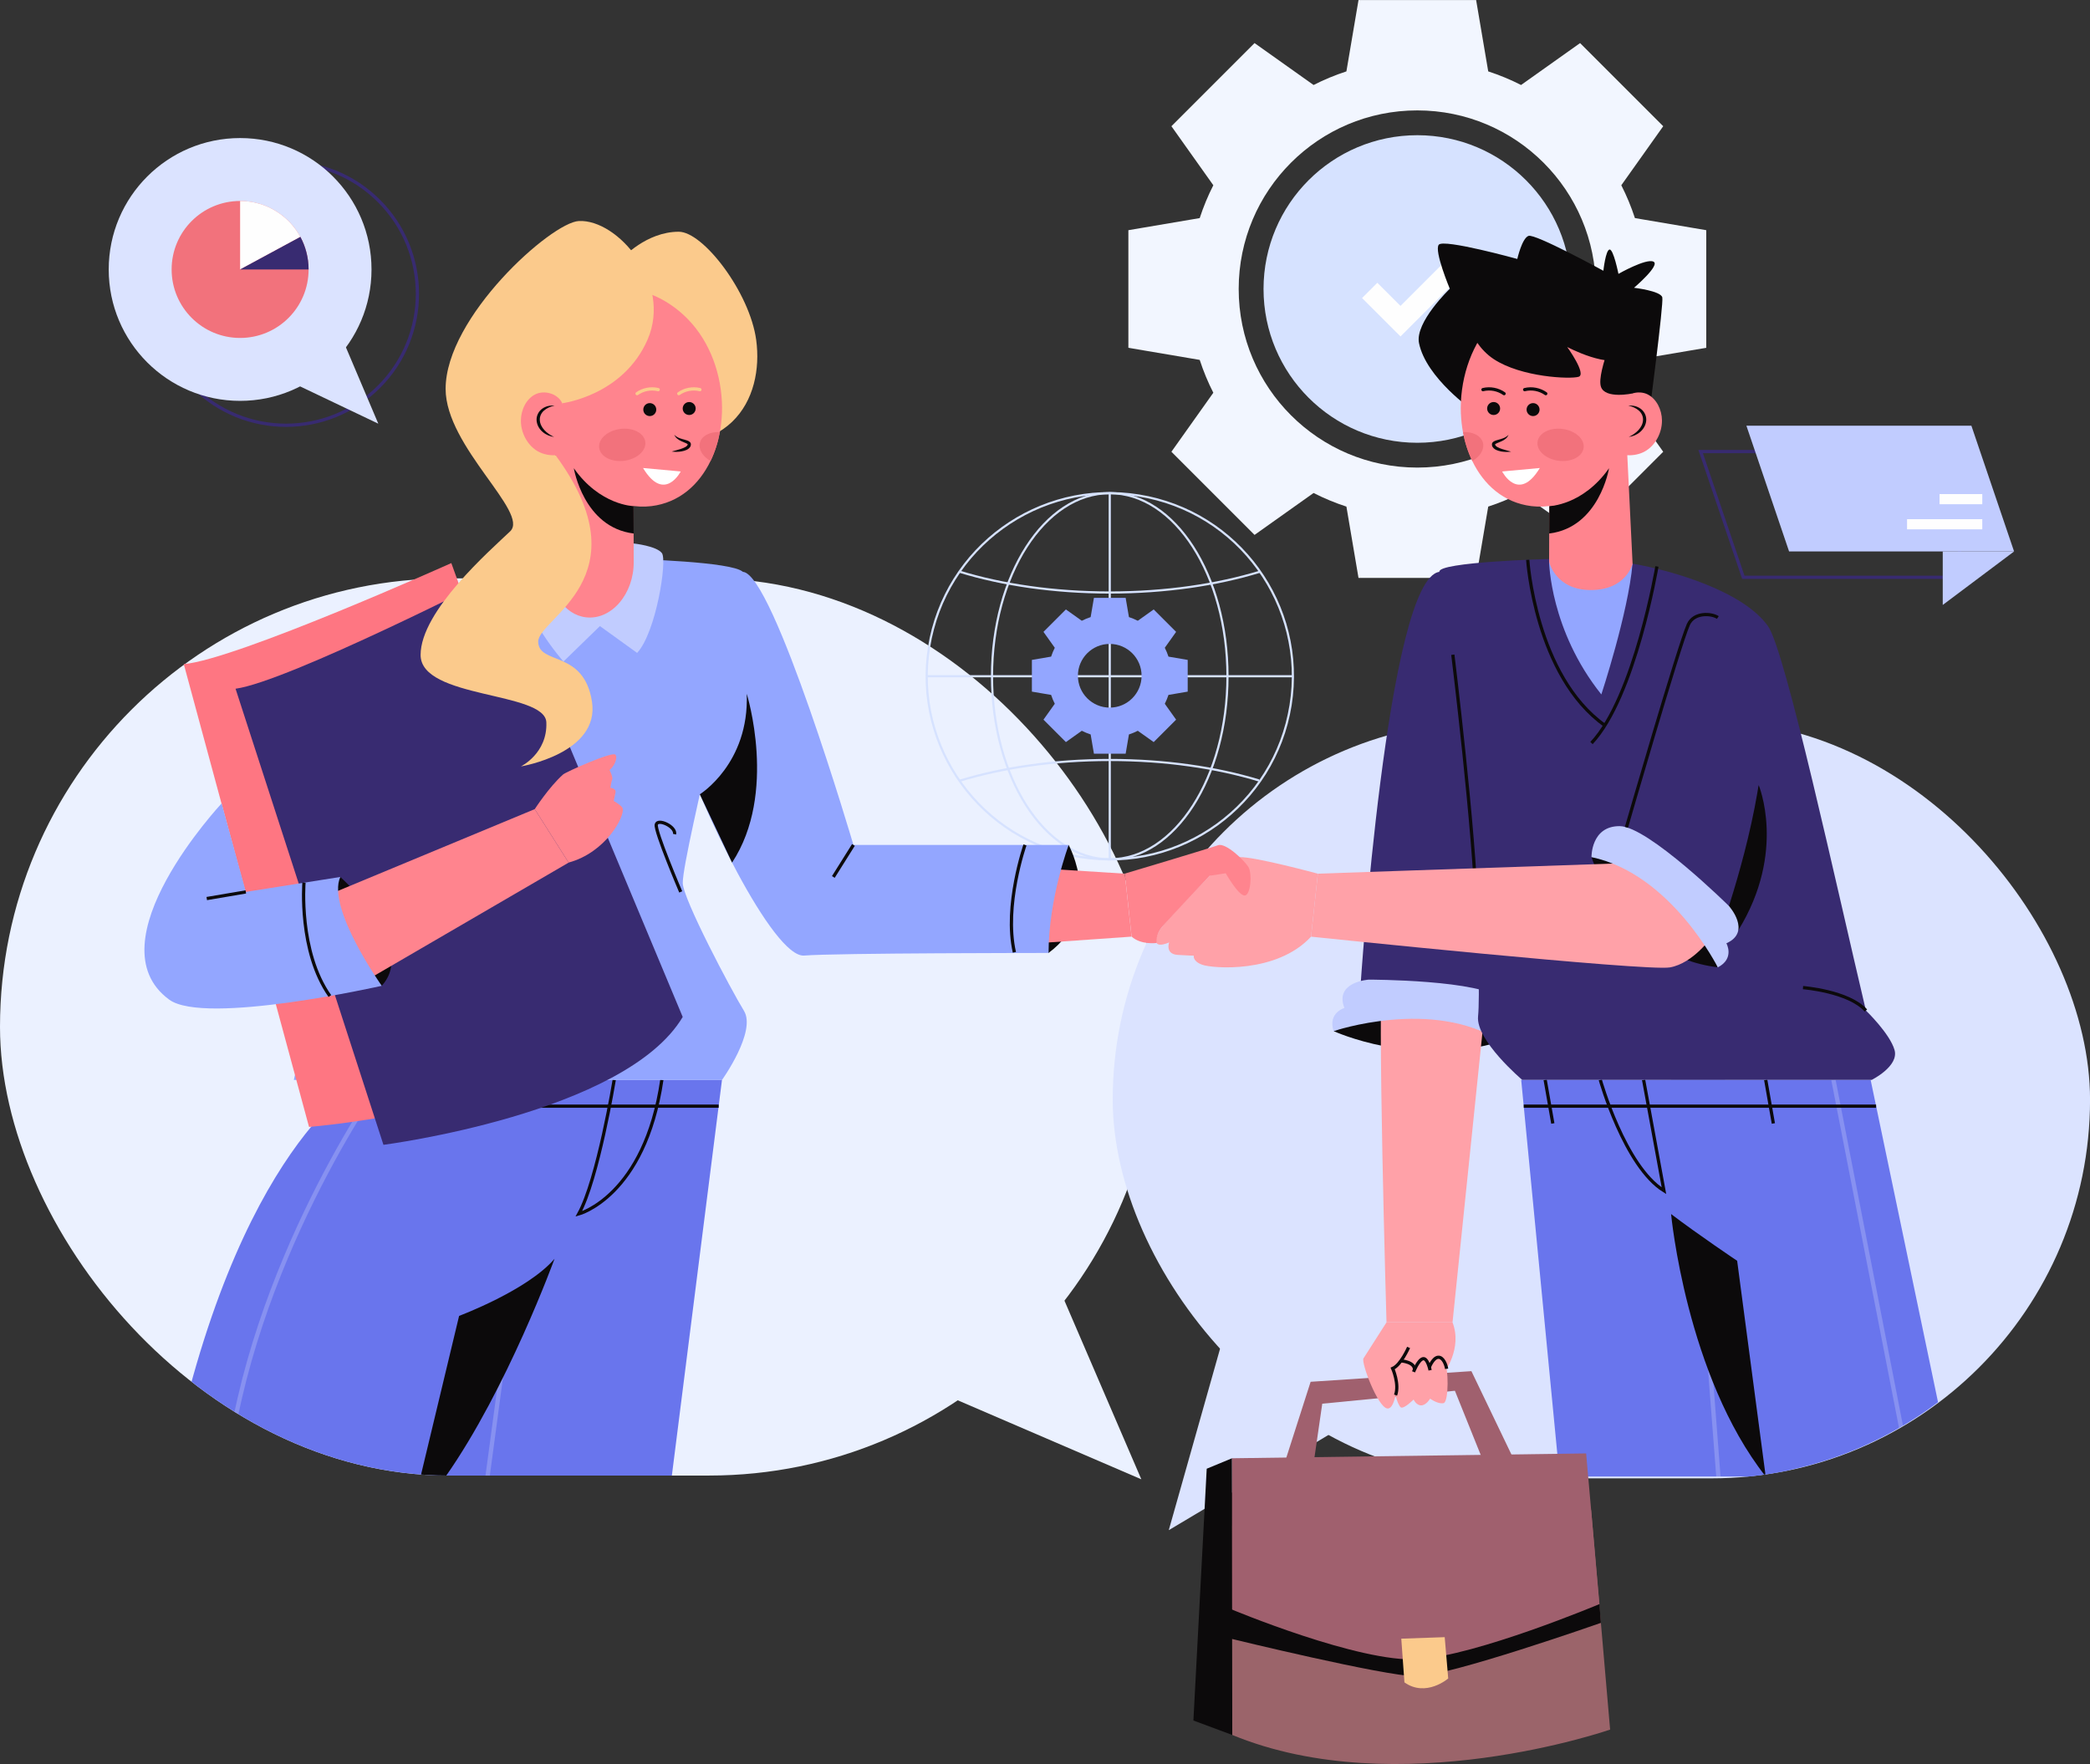<?xml version="1.0" encoding="UTF-8"?>
<svg id="OBJECTS" xmlns="http://www.w3.org/2000/svg" xmlns:xlink="http://www.w3.org/1999/xlink" viewBox="0 0 483.69 408.24">
  <rect x="0" y="0" width="483.69" height="408.24" fill="#333333" stroke="none"/>
  <defs>
    <style>
      .cls-1 {
        fill: #fefefe;
      }

      .cls-1, .cls-2, .cls-3, .cls-4, .cls-5, .cls-6, .cls-7, .cls-8, .cls-9, .cls-10, .cls-11, .cls-12, .cls-13, .cls-14, .cls-15, .cls-16, .cls-17, .cls-18, .cls-19 {
        stroke-width: 0px;
      }

      .cls-20 {
        opacity: .2;
        stroke: #fff;
      }

      .cls-20, .cls-21, .cls-22, .cls-3, .cls-23, .cls-24, .cls-25, .cls-26 {
        fill: none;
      }

      .cls-20, .cls-21, .cls-22, .cls-23, .cls-24, .cls-25, .cls-26 {
        stroke-miterlimit: 10;
      }

      .cls-21, .cls-22 {
        stroke-linecap: round;
      }

      .cls-21, .cls-22, .cls-24, .cls-25 {
        stroke-width: .75px;
      }

      .cls-21, .cls-25 {
        stroke: #0c0a0b;
      }

      .cls-2 {
        fill: #fe7682;
      }

      .cls-22 {
        stroke: #fbca8c;
      }

      .cls-4 {
        fill: #0c0a0b;
      }

      .cls-27 {
        clip-path: url(#clippath-1);
      }

      .cls-23 {
        stroke: #fefefe;
        stroke-width: 5px;
      }

      .cls-5 {
        fill: #382b71;
      }

      .cls-6 {
        fill: #fff;
      }

      .cls-7 {
        fill: #9b646a;
      }

      .cls-8 {
        fill: #d6e2ff;
      }

      .cls-24 {
        stroke: #382b71;
      }

      .cls-9 {
        fill: #ff848e;
      }

      .cls-28 {
        clip-path: url(#clippath);
      }

      .cls-10 {
        fill: #dbe3ff;
      }

      .cls-11 {
        fill: #f2f6ff;
      }

      .cls-12 {
        fill: #a0606e;
      }

      .cls-13 {
        fill: #ebf1ff;
      }

      .cls-14 {
        fill: #ffa1a8;
      }

      .cls-15 {
        fill: #c1ccff;
      }

      .cls-16 {
        fill: #6975ed;
      }

      .cls-17 {
        fill: #f2727c;
      }

      .cls-18 {
        fill: #93a6ff;
      }

      .cls-26 {
        stroke: #d6e2ff;
        stroke-width: .5px;
      }

      .cls-19 {
        fill: #fbca8c;
      }
    </style>
    <clipPath id="clippath">
      <rect class="cls-3" x="257.27" y="166.84" width="226.18" height="175.29" rx="87.64" ry="87.64" transform="translate(740.72 508.97) rotate(-180)"/>
    </clipPath>
    <clipPath id="clippath-1">
      <rect class="cls-3" x="0" y="133.85" width="267.91" height="207.63" rx="103.82" ry="103.82" transform="translate(267.91 475.33) rotate(-180)"/>
    </clipPath>
  </defs>
  <g>
    <path class="cls-11" d="m394.88,80.49v-27.22l-16.51-2.8c-.86-2.63-1.91-5.17-3.15-7.6l9.7-13.66-19.24-19.24-13.66,9.7c-2.43-1.24-4.97-2.29-7.6-3.15l-2.8-16.51h-27.22l-2.8,16.51c-2.63.86-5.17,1.91-7.6,3.15l-13.66-9.7-19.24,19.24,9.7,13.66c-1.24,2.43-2.29,4.97-3.15,7.6l-16.51,2.8v27.22l16.51,2.8c.86,2.63,1.91,5.17,3.15,7.6l-9.7,13.66,19.24,19.24,13.66-9.7c2.43,1.24,4.97,2.29,7.6,3.15l2.8,16.51h27.22l2.8-16.51c2.63-.86,5.17-1.91,7.6-3.15l13.66,9.7,19.24-19.24-9.7-13.66c1.24-2.43,2.29-4.97,3.15-7.6l16.51-2.8Zm-66.88,27.72c-22.82,0-41.33-18.5-41.33-41.33s18.5-41.33,41.33-41.33c22.82,0,41.33,18.5,41.33,41.33s-18.5,41.33-41.33,41.33Z"/>
    <path class="cls-8" d="m328.01,102.47c-19.65,0-35.59-15.93-35.59-35.59s15.93-35.59,35.59-35.59,35.59,15.93,35.59,35.59-15.93,35.59-35.59,35.59Z"/>
    <polyline class="cls-23" points="316.99 67.21 324.12 74.33 339.02 59.43"/>
  </g>
  <g>
    <rect class="cls-13" x="0" y="133.85" width="267.91" height="207.63" rx="103.82" ry="103.82"/>
    <polygon class="cls-13" points="264.14 342.35 251.01 311.84 237.88 281.34 220.5 298.71 203.13 316.09 233.63 329.22 264.14 342.35"/>
  </g>
  <g>
    <circle class="cls-26" cx="256.83" cy="156.5" r="42.37" transform="translate(61.69 385.35) rotate(-80.9)"/>
    <ellipse class="cls-26" cx="256.83" cy="156.5" rx="27.25" ry="42.37"/>
    <path class="cls-26" d="m291.61,132.3c-9.91,3.04-21.88,4.82-34.78,4.82s-24.87-1.78-34.78-4.82"/>
    <path class="cls-26" d="m222.04,180.7c9.91-3.04,21.88-4.82,34.78-4.82s24.7,1.75,34.57,4.75"/>
    <line class="cls-26" x1="299.2" y1="156.5" x2="214.45" y2="156.5"/>
    <line class="cls-26" x1="256.83" y1="114.13" x2="256.83" y2="198.87"/>
  </g>
  <path class="cls-18" d="m274.87,160.06v-7.34l-4.45-.76c-.23-.71-.52-1.4-.85-2.05l2.62-3.68-5.19-5.19-3.68,2.62c-.66-.33-1.34-.62-2.05-.85l-.76-4.45h-7.34l-.76,4.45c-.71.23-1.4.52-2.05.85l-3.68-2.62-5.19,5.19,2.62,3.68c-.33.66-.62,1.34-.85,2.05l-4.45.76v7.34l4.45.76c.23.71.52,1.4.85,2.05l-2.62,3.68,5.19,5.19,3.68-2.62c.66.33,1.34.62,2.05.85l.76,4.46h7.34l.76-4.46c.71-.23,1.4-.52,2.05-.85l3.68,2.62,5.19-5.19-2.62-3.68c.33-.66.62-1.34.85-2.05l4.45-.76Zm-18.04,3.7c-4.07,0-7.37-3.3-7.37-7.37s3.3-7.37,7.37-7.37,7.37,3.3,7.37,7.37-3.3,7.37-7.37,7.37Z"/>
  <g>
    <rect class="cls-10" x="257.52" y="166.84" width="226.18" height="175.29" rx="87.64" ry="87.64"/>
    <polygon class="cls-10" points="270.49 354.12 319.5 324.9 302.75 312.06 286.01 299.21 270.49 354.12"/>
  </g>
  <g>
    <g class="cls-28">
      <g>
        <polygon class="cls-16" points="386.74 249.91 403.93 341.71 452.12 341.71 432.92 249.91 386.74 249.91"/>
        <polygon class="cls-16" points="352.05 249.91 360.92 341.71 414.38 341.71 399.22 249.91 352.05 249.91"/>
        <line class="cls-20" x1="393.78" y1="290.87" x2="397.69" y2="341.71"/>
        <path class="cls-4" d="m408.64,341.71l-6.61-49.93s-8.99-6.03-15.29-10.82c0,0,3.5,37.37,21.9,60.75Z"/>
        <line class="cls-20" x1="424.31" y1="249.91" x2="442.19" y2="341.71"/>
        <line class="cls-25" x1="352.64" y1="255.99" x2="434.19" y2="255.99"/>
        <path class="cls-25" d="m370.36,249.91s5.64,20.02,14.73,25.65l-4.71-25.65"/>
        <line class="cls-25" x1="408.64" y1="249.91" x2="410.41" y2="260"/>
        <line class="cls-25" x1="357.6" y1="249.91" x2="359.37" y2="260"/>
      </g>
    </g>
    <g>
      <path class="cls-4" d="m340.99,95.08s-10.95-7.55-12.59-15.69c-.97-4.82,7.13-12.56,7.13-12.56,0,0-3.67-8.76-2.56-10.19s18.18,3.29,18.18,3.29c0,0,1.07-4.77,2.59-5.34,1.52-.57,17.33,8.07,17.33,8.07,0,0,.52-4.8,1.43-4.91.91-.11,2.06,5.63,2.06,5.63,0,0,6.35-3.61,8.08-2.84,1.74.77-4.48,6.06-4.48,6.06,0,0,6.24.72,6.55,2.24.32,1.52-3.04,27.09-3.04,27.09l-40.68-.83Z"/>
      <path class="cls-4" d="m308.64,238.62s18.64,8.62,38.73,2.38c0,0-15.13-12.42-38.73-2.38Z"/>
      <path class="cls-14" d="m320.89,306.01l15.27.02,7.88-76.39s-11.15-13.75-16.24-14.43c0,0-6.43,3.76-7.8,9.14-1.36,5.38.88,81.67.88,81.67Z"/>
      <path class="cls-5" d="m333.12,132.34c-12.07,1.62-18.28,96.22-18.28,96.22l32.34,4.84s-3.72-102.44-14.06-101.05Z"/>
      <path class="cls-15" d="m347.37,241s5.17-5.04.38-9.69c-4.72-4.6-30.97-4.6-30.97-4.6,0,0-8.02.49-5.64,6.56,0,0-3.89,1.12-2.5,5.36,0,0,22.88-7.8,38.73,2.38Z"/>
      <path class="cls-5" d="m433.16,249.91h-80.87s-10.8-9.13-10.22-14.73c.85-8.17-1.15-61.23-8.96-102.84-.43-2.3,25.25-2.97,25.25-2.97l19.46,1.07c9.29,1.61,25.67,6.4,31.37,14.5,4.02,5.71,15.8,60.02,22.64,88.92,0,0,5.53,5.32,6.62,9.12,1.09,3.79-5.3,6.94-5.3,6.94Z"/>
      <path class="cls-25" d="m336.23,151.52s5.04,40.89,5.53,60.21"/>
      <path class="cls-25" d="m353.56,129.55s1.73,26.85,17.85,38.32"/>
      <path class="cls-4" d="m402.29,215.3c11.24-18.22,4.7-33.67,4.7-33.67l-7.52,30.09,2.82,3.57Z"/>
      <path class="cls-14" d="m304.98,202.19s-14.41-3.91-18.08-3.83c-3.67.08-6.92,4.3-6.92,4.3,0,0-10.78,11.01-11.67,12.72-2.63,5.02,2.26,2.72,2.26,2.72,0,0-.99,2.7,2,2.89,2.57.17,3.71.17,3.71.17,0,0-.33,1.3,1.99,2.12,2.32.83,17.21,2.09,25.15-6.52l1.57-14.57Z"/>
      <path class="cls-5" d="m393.92,142.92c-5.98-.98-18.88,55.43-18.88,55.43,0,0,18.39,15.36,21.37,22.04,0,0,28.24-72.42-2.48-77.47Z"/>
      <path class="cls-4" d="m368.32,198.35s7.06,22.81,29.23,25.51c0,0-7.83-23.94-29.23-25.51Z"/>
      <path class="cls-14" d="m303.42,216.76l1.57-14.57,77.96-2.67s12.9,12.12,13.21,17.25c0,0-4.22,6.14-9.68,7.11-5.46.97-83.05-7.11-83.05-7.11Z"/>
      <path class="cls-15" d="m368.32,198.35s-.14-7.21,6.54-7.16c6.59.05,25.27,18.48,25.27,18.48,0,0,5.37,5.98-.59,8.63,0,0,1.99,3.53-1.99,5.57,0,0-10.8-21.63-29.23-25.51Z"/>
      <path class="cls-25" d="m376.41,191.46s12.12-41.95,14.32-46.91c1.31-2.95,5.42-2.6,6.83-1.64"/>
      <path class="cls-25" d="m417.27,228.56s10.59.83,14.56,5.3"/>
      <path class="cls-7" d="m368.24,349.48l4.39,50.79s-49.07,17.08-87.45,1.24l-.44-48.39,83.5-3.64Z"/>
      <path class="cls-4" d="m370.16,371.23l.34,4.34s-35.36,12.43-42.79,12.37c-7.42-.07-42.73-8.68-42.73-8.68l-.06-6.84,85.24-1.18Z"/>
      <polygon class="cls-12" points="340.53 317.32 303.32 319.78 297.13 339.09 303.7 340.79 306.01 324.85 336.71 321.86 344.11 340.26 351.16 339.45 340.53 317.32"/>
      <path class="cls-12" d="m370.16,371.23l-3.08-34.87-81.98,1.12-.18,34.93s29.62,12.42,43.24,11.58c13.62-.84,42-12.76,42-12.76Z"/>
      <path class="cls-19" d="m334.35,378.88l.81,9.56s-5.12,4.44-10.13.91l-.73-10.12,10.05-.35Z"/>
      <polygon class="cls-4" points="285.1 337.49 279.27 339.9 276.19 398.17 285.18 401.51 285.1 337.49"/>
      <path class="cls-14" d="m320.89,306.01s-4.75,7.4-5.34,8.35c-.59.95,3.31,11.3,5.5,11.59,2.19.29,2.44-7.5,2.44-7.5l10.67-.71s4.35-5.6,2-11.71l-15.27-.02Z"/>
      <path class="cls-14" d="m323.49,318.45s1.24-2.17,2.86-2.82c1.62-.66,3.03,2.43,3.03,2.43,0,0,.26-3.02,1.11-2.88s2.17,1.78,2.17,1.78c0,0,.84-1.88,1.69-1.4.85.48,1.03,8.9-.28,9.17s-3.09-1.05-3.09-1.05c0,0-.85,1.48-2.01,1.56-1.16.08-1.82-1.35-1.82-1.35,0,0-2.25,2.26-2.96,1.81-.71-.45-2.4-5.15-.7-7.22Z"/>
      <path class="cls-25" d="m325.99,311.83s-1.77,4.05-3.68,4.87c0,0,1.59,3.64.67,6.16"/>
      <path class="cls-25" d="m324.21,314.94s3.32.22,3.14,2.14"/>
      <path class="cls-25" d="m327.14,317.48s1.05-2.72,2.14-3.03c1.09-.31,1.69,2.66,1.69,2.66"/>
      <path class="cls-25" d="m330.79,316.41s.84-2.17,2.01-2.3c1.17-.13,1.87,1.75,1.99,2.67"/>
      <path class="cls-25" d="m383.46,131.09s-5.09,30.19-15.14,40.87"/>
      <g>
        <path class="cls-18" d="m358.51,130.01s.21,15.85,12.09,30.7c0,0,6.21-18.81,7.22-30.26l-9.64.56-9.67-.99Z"/>
        <path class="cls-9" d="m377.83,130.44l-1.7-34.83-17.52,1.91-.1,32.49s1.43,6.54,9.66,6.54,9.66-6.1,9.66-6.1Z"/>
        <path class="cls-4" d="m358.53,123.47l.02-6.34s7.77-.15,13.83-8.77c0,0-2.23,13.7-13.85,15.11Z"/>
      </g>
      <path class="cls-9" d="m338.1,95.78c.06,1.42.22,2.83.47,4.22.43,2.33,1.15,4.6,2.16,6.68,2.64,5.48,7.24,9.66,13.7,10.45,7.09.87,13.99-3.15,17.91-9.17,7.11-10.89,8.97-31.63-3.7-39.01-1.41-.83-2.87-1.39-4.37-1.72-7.03-1.55-14.49,2.15-19.32,7.75-4.83,5.6-7.15,13.3-6.86,20.8Z"/>
      <path class="cls-21" d="m357.74,91.1c-1.39-.99-3.23-1.34-4.89-.93"/>
      <path class="cls-21" d="m348.09,91.1c-1.39-.99-3.23-1.34-4.89-.93"/>
      <path class="cls-4" d="m353.3,94.75c-.02.83.63,1.52,1.46,1.54.83.02,1.52-.63,1.54-1.46s-.63-1.52-1.46-1.54c-.83-.02-1.52.63-1.54,1.46Z"/>
      <path class="cls-4" d="m344.17,94.5c-.02.83.63,1.52,1.46,1.54.83.02,1.52-.63,1.54-1.46.02-.83-.63-1.52-1.46-1.54-.83-.02-1.52.63-1.54,1.46Z"/>
      <path class="cls-4" d="m349.12,100.58c-.22.76-.98,1.26-1.67,1.56-.35.17-.71.29-1.03.44-.15.07-.32.15-.39.22-.04.03-.03.04-.02.02,0,0,0,.08.02.12.04.18.28.4.57.55.29.17.63.29.97.41.69.22,1.41.42,2.15.62-.76.1-1.53.1-2.29-.04-.38-.07-.76-.17-1.15-.34-.35-.19-.8-.43-.97-1-.03-.15-.05-.25-.02-.44.04-.22.18-.36.28-.44.22-.17.41-.24.6-.31.38-.13.73-.22,1.08-.32.69-.21,1.39-.43,1.87-1.03Z"/>
      <path class="cls-17" d="m355.83,102.25c-.27,2.03,1.9,3.99,4.85,4.38,2.94.39,5.55-.95,5.82-2.98.27-2.03-1.9-3.99-4.85-4.38s-5.55.95-5.82,2.98Z"/>
      <path class="cls-17" d="m338.58,100c.43,2.33,1.15,4.6,2.16,6.68,1.82-1.03,2.85-2.69,2.46-4.22-.42-1.62-2.35-2.58-4.61-2.46Z"/>
      <path class="cls-6" d="m347.64,109.11s3.79,7.37,8.72-.8l-8.72.8Z"/>
      <path class="cls-9" d="m373.28,104.38c2.23,1.35,5.53,1.31,7.74-.12,2.2-1.43,3.63-4.18,3.61-6.96-.02-2.49-1.27-5.03-3.36-6.05-2.09-1.02-5.18-.18-6.21,2.06l-1.78,11.06Z"/>
      <path class="cls-4" d="m376.94,101.12c.87-.4,1.64-.93,2.24-1.58.6-.65,1.02-1.46,1.06-2.29.06-.83-.3-1.64-.95-2.22-.65-.58-1.52-.96-2.45-1.15.95-.1,1.98.09,2.82.69.85.58,1.4,1.65,1.33,2.72-.07,1.07-.64,2.02-1.4,2.67-.75.66-1.7,1.05-2.65,1.16Z"/>
      <path class="cls-4" d="m337.93,69.42s1.37,9.48,7.77,13.69c6.4,4.21,17.69,4.67,19.63,4.09,1.94-.58-2.63-6.9-2.63-6.9,0,0,9.74,5.22,13.76,2.32,4.02-2.9-.57-27.01-38.53-13.2Z"/>
      <path class="cls-4" d="m375.03,73.65s-5.62,12.41-4.53,15.83c.94,2.95,7.33,1.57,7.33,1.57,0,0,6.76-13.26-2.8-17.39Z"/>
    </g>
  </g>
  <g>
    <g class="cls-27">
      <g>
        <path class="cls-16" d="m83.87,249.91s-29.36,15.03-44.72,91.8h116.31l11.63-91.8h-83.23Z"/>
        <line class="cls-25" x1="76.34" y1="255.99" x2="166.33" y2="255.99"/>
        <line class="cls-20" x1="117.93" y1="303.72" x2="112.83" y2="341.71"/>
        <path class="cls-20" d="m88.34,249.91s-30.55,42.62-35.97,91.8"/>
        <path class="cls-4" d="m128.33,291.33s-10.89,29.99-25.21,50.39h-5.79l8.92-37.19s15.84-5.91,22.07-13.2Z"/>
        <path class="cls-25" d="m142.15,249.91s-3.77,23.02-8.2,31.02c0,0,15.28-4.06,19.22-31.02"/>
      </g>
    </g>
    <g>
      <path class="cls-4" d="m247.32,195.54s8.39,15.34-4.66,25c0,0-7.73-13.34,4.66-25Z"/>
      <path class="cls-9" d="m279.98,202.66l3.69-.56s2.91,5.14,4.36,5.14,1.79-5.14.89-6.6c-.89-1.45-5.25-5.7-7.04-5.03-1.79.67-21.56,6.57-21.56,6.57l1.57,14.57c2.18,1.99,5.79,1.48,5.79,1.48,0,0-.34-1.89,1.35-3.83,1.97-2.25,10.95-11.75,10.95-11.75Z"/>
      <path class="cls-18" d="m146.67,129.38s22.85.57,25.25,2.97-13.91,64.77-13.91,71.98c0,3.63,11.21,24.79,14.16,29.59,2.95,4.8-5.07,16-5.07,16h-99.1s22.15-96.87,27.85-104.97,22.22-13.51,31.51-15.13l19.32-.44Z"/>
      <path class="cls-15" d="m146.65,125.78s5.28.55,6.54,2.23c1.26,1.69-1.35,18.37-5.74,23.09l-8.61-6.21-8.44,8.21s-9.84-11.18-9.3-18.46c.5-6.86,6.61-11.18,6.61-11.18l18.96,2.32Z"/>
      <path class="cls-2" d="m42.53,153.68l28.99,107.12s56.23-4.43,70.63-26.14l-37.7-104.35s-49.86,22.38-61.92,23.38Z"/>
      <path class="cls-5" d="m54.51,159.38l34.23,105.56s55.94-7.2,69.26-29.59l-42.8-102.37s-48.69,24.81-60.69,26.41Z"/>
      <path class="cls-19" d="m144.01,59.79s5.52-6.16,13.08-6.16c5.68,0,16.44,14.07,17.92,25.06,1.8,13.37-5.7,29.66-32.99,22.43-35.03-9.29-11.1-35.17,1.98-41.33Z"/>
      <path class="cls-9" d="m167.07,95.78c-.06,1.42-.22,2.83-.47,4.22-.43,2.33-1.15,4.6-2.16,6.68-2.64,5.48-7.24,9.66-13.7,10.45-7.09.87-13.99-3.15-17.91-9.17-7.11-10.89-8.97-31.63,3.7-39.01,1.41-.83,2.87-1.39,4.37-1.72,7.03-1.55,14.49,2.15,19.32,7.75,4.83,5.6,7.15,13.3,6.86,20.8Z"/>
      <path class="cls-22" d="m147.44,91.1c1.39-.99,3.23-1.34,4.89-.93"/>
      <path class="cls-22" d="m157.09,91.1c1.39-.99,3.23-1.34,4.89-.93"/>
      <g>
        <path class="cls-9" d="m129.05,95.61l-1.7,34.83c-.39,6.43,3.25,11.88,8.32,12.43h0c5.85.64,11.06-5.45,10.99-12.87l-.1-32.49-17.52-1.91Z"/>
        <path class="cls-4" d="m146.65,123.47l-.02-6.34s-7.77-.15-13.83-8.77c0,0,2.23,13.7,13.85,15.11Z"/>
        <path class="cls-19" d="m133.96,51.15c-6.36.32-30.83,22.18-30.83,38.85,0,13.41,19.49,28.63,14.93,32.97-4.55,4.34-20.72,18.4-20.72,28.6s28.81,8.4,29.1,15.6c.29,7.2-5.89,10.2-5.89,10.2,0,0,18.31-3,16.45-15-1.87-12-12.23-8.4-12.45-13.8-.22-5.4,24.91-14.88,4.03-43.2l1.54-12.05s14.13-1.73,19.77-14.78c5.64-13.05-6.86-27.84-15.93-27.39Z"/>
      </g>
      <path class="cls-4" d="m151.88,94.75c.02.83-.63,1.52-1.46,1.54-.83.02-1.52-.63-1.54-1.46s.63-1.52,1.46-1.54c.83-.02,1.52.63,1.54,1.46Z"/>
      <path class="cls-4" d="m161,94.5c.02.83-.63,1.52-1.46,1.54-.83.02-1.52-.63-1.54-1.46-.02-.83.63-1.52,1.46-1.54.83-.02,1.52.63,1.54,1.46Z"/>
      <path class="cls-4" d="m156.05,100.58c.48.61,1.18.82,1.87,1.03.35.1.71.19,1.08.32.19.07.38.13.6.31.1.09.24.23.28.44.03.19.01.29-.02.44-.16.57-.61.81-.97,1-.38.17-.76.28-1.15.34-.76.14-1.53.14-2.29.04.74-.2,1.46-.4,2.15-.62.34-.12.68-.24.97-.41.29-.15.53-.37.57-.55.01-.03.02-.12.02-.12,0,.03.02.02-.02-.02-.07-.07-.24-.14-.39-.22-.32-.14-.68-.27-1.03-.44-.68-.31-1.44-.8-1.67-1.56Z"/>
      <path class="cls-17" d="m149.34,102.25c.27,2.03-1.9,3.99-4.85,4.38-2.95.39-5.55-.95-5.82-2.98-.27-2.03,1.9-3.99,4.85-4.38,2.94-.39,5.55.95,5.82,2.98Z"/>
      <path class="cls-17" d="m166.6,100c-.43,2.33-1.15,4.6-2.16,6.68-1.82-1.03-2.85-2.69-2.46-4.22.42-1.62,2.35-2.58,4.61-2.46Z"/>
      <path class="cls-6" d="m157.54,109.11s-3.79,7.37-8.72-.8l8.72.8Z"/>
      <path class="cls-9" d="m131.9,104.38c-2.23,1.35-5.53,1.31-7.74-.12-2.2-1.43-3.63-4.18-3.61-6.96.02-2.49,1.27-5.03,3.36-6.05,2.09-1.02,5.18-.18,6.21,2.06l1.78,11.06Z"/>
      <path class="cls-4" d="m128.23,101.12c-.95-.12-1.89-.5-2.65-1.16-.76-.64-1.33-1.6-1.4-2.67-.07-1.07.48-2.14,1.33-2.72.84-.6,1.87-.79,2.82-.69-.93.19-1.8.57-2.45,1.15-.65.58-1.01,1.4-.95,2.22.04.83.46,1.64,1.06,2.29.6.66,1.37,1.18,2.24,1.58Z"/>
      <path class="cls-4" d="m78.74,202.95s18.13,15.95,9.6,25.19c0,0-17.39-8.4-9.6-25.19Z"/>
      <path class="cls-9" d="m123.76,187.25l-47.42,19.7s2.8,14.4,10.4,18.79l44.86-26.11-7.84-12.38Z"/>
      <path class="cls-9" d="m260.32,202.19l-51.25-3.25s-3.84,14.15,1.03,21.45l51.78-3.63-1.57-14.57Z"/>
      <path class="cls-18" d="m51.28,185.94s-30.12,32.21-12.12,45.4c8.24,6.04,49.19-3.2,49.19-3.2,0,0-12.8-17.99-9.6-25.19l-21.85,3.46-5.61-20.47Z"/>
      <path class="cls-9" d="m123.76,187.25s3.32-5.14,6.56-8.02c.68-.6,11.47-5.42,12.11-4.57.64.86-.45,2.87-1.36,3.53,0,0,.84,1.73.62,2.19-.23.45-.41,1.94-.41,1.94,0,0,1.36.12,1.17,1.07-.19.95-.41,1.97-.41,1.97,0,0,1.85,1.06,2.05,1.68.61,1.87-3.92,10.27-12.5,12.58l-7.84-12.38Z"/>
      <line class="cls-25" x1="56.89" y1="206.41" x2="47.85" y2="207.95"/>
      <path class="cls-18" d="m171.92,132.34c7.07.38,25.59,63.2,25.59,63.2h49.82s-4.66,12.41-4.66,25c0,0-49.35,0-56.55.6-7.2.6-24.28-34.85-29.02-50.19-3.62-11.69,3.03-39.25,14.82-38.62Z"/>
      <path class="cls-4" d="m161.96,183.82s11.46-7.08,10.86-23.26c0,0,7.2,22.99-3.4,39.07l-7.46-15.81Z"/>
      <path class="cls-25" d="m157.54,206.41s-6.01-14.1-5.66-15.59c.35-1.49,4.62.5,4.23,2.23"/>
      <line class="cls-25" x1="197.51" y1="195.54" x2="192.86" y2="202.95"/>
      <path class="cls-25" d="m70.35,204.28s-1.3,15.93,5.99,26.23"/>
      <path class="cls-25" d="m237.21,195.54s-4.91,14.04-2.45,24.85"/>
    </g>
  </g>
  <g>
    <polygon class="cls-24" points="393.58 104.5 403.46 133.6 455.53 133.6 445.65 104.5 393.58 104.5"/>
    <polygon class="cls-15" points="404.17 98.52 414.05 127.62 466.12 127.62 456.24 98.52 404.17 98.52"/>
    <polygon class="cls-15" points="449.61 140 466.12 127.62 449.61 127.62 449.61 140"/>
  </g>
  <rect class="cls-1" x="448.87" y="114.34" width="9.89" height="2.35"/>
  <rect class="cls-1" x="441.35" y="120.15" width="17.41" height="2.35"/>
  <circle class="cls-24" cx="66.19" cy="68.01" r="30.41" transform="translate(-28.7 66.72) rotate(-45)"/>
  <circle class="cls-10" cx="55.57" cy="62.36" r="30.41"/>
  <polygon class="cls-10" points="66.05 87.8 87.55 98.05 78.2 76 66.05 87.8"/>
  <g>
    <path class="cls-17" d="m55.57,78.21c-8.75,0-15.85-7.09-15.85-15.85s7.1-15.85,15.85-15.85c6.02,0,11.27,3.37,13.95,8.31,1.21,2.24,1.9,4.81,1.9,7.54,0,8.76-7.1,15.85-15.85,15.85Z"/>
    <path class="cls-1" d="m55.57,62.36v-15.85c6.02,0,11.27,3.37,13.95,8.31l-13.95,7.54Z"/>
    <path class="cls-5" d="m71.42,62.36h-15.85l13.95-7.54c1.21,2.24,1.9,4.81,1.9,7.54Z"/>
  </g>
</svg>